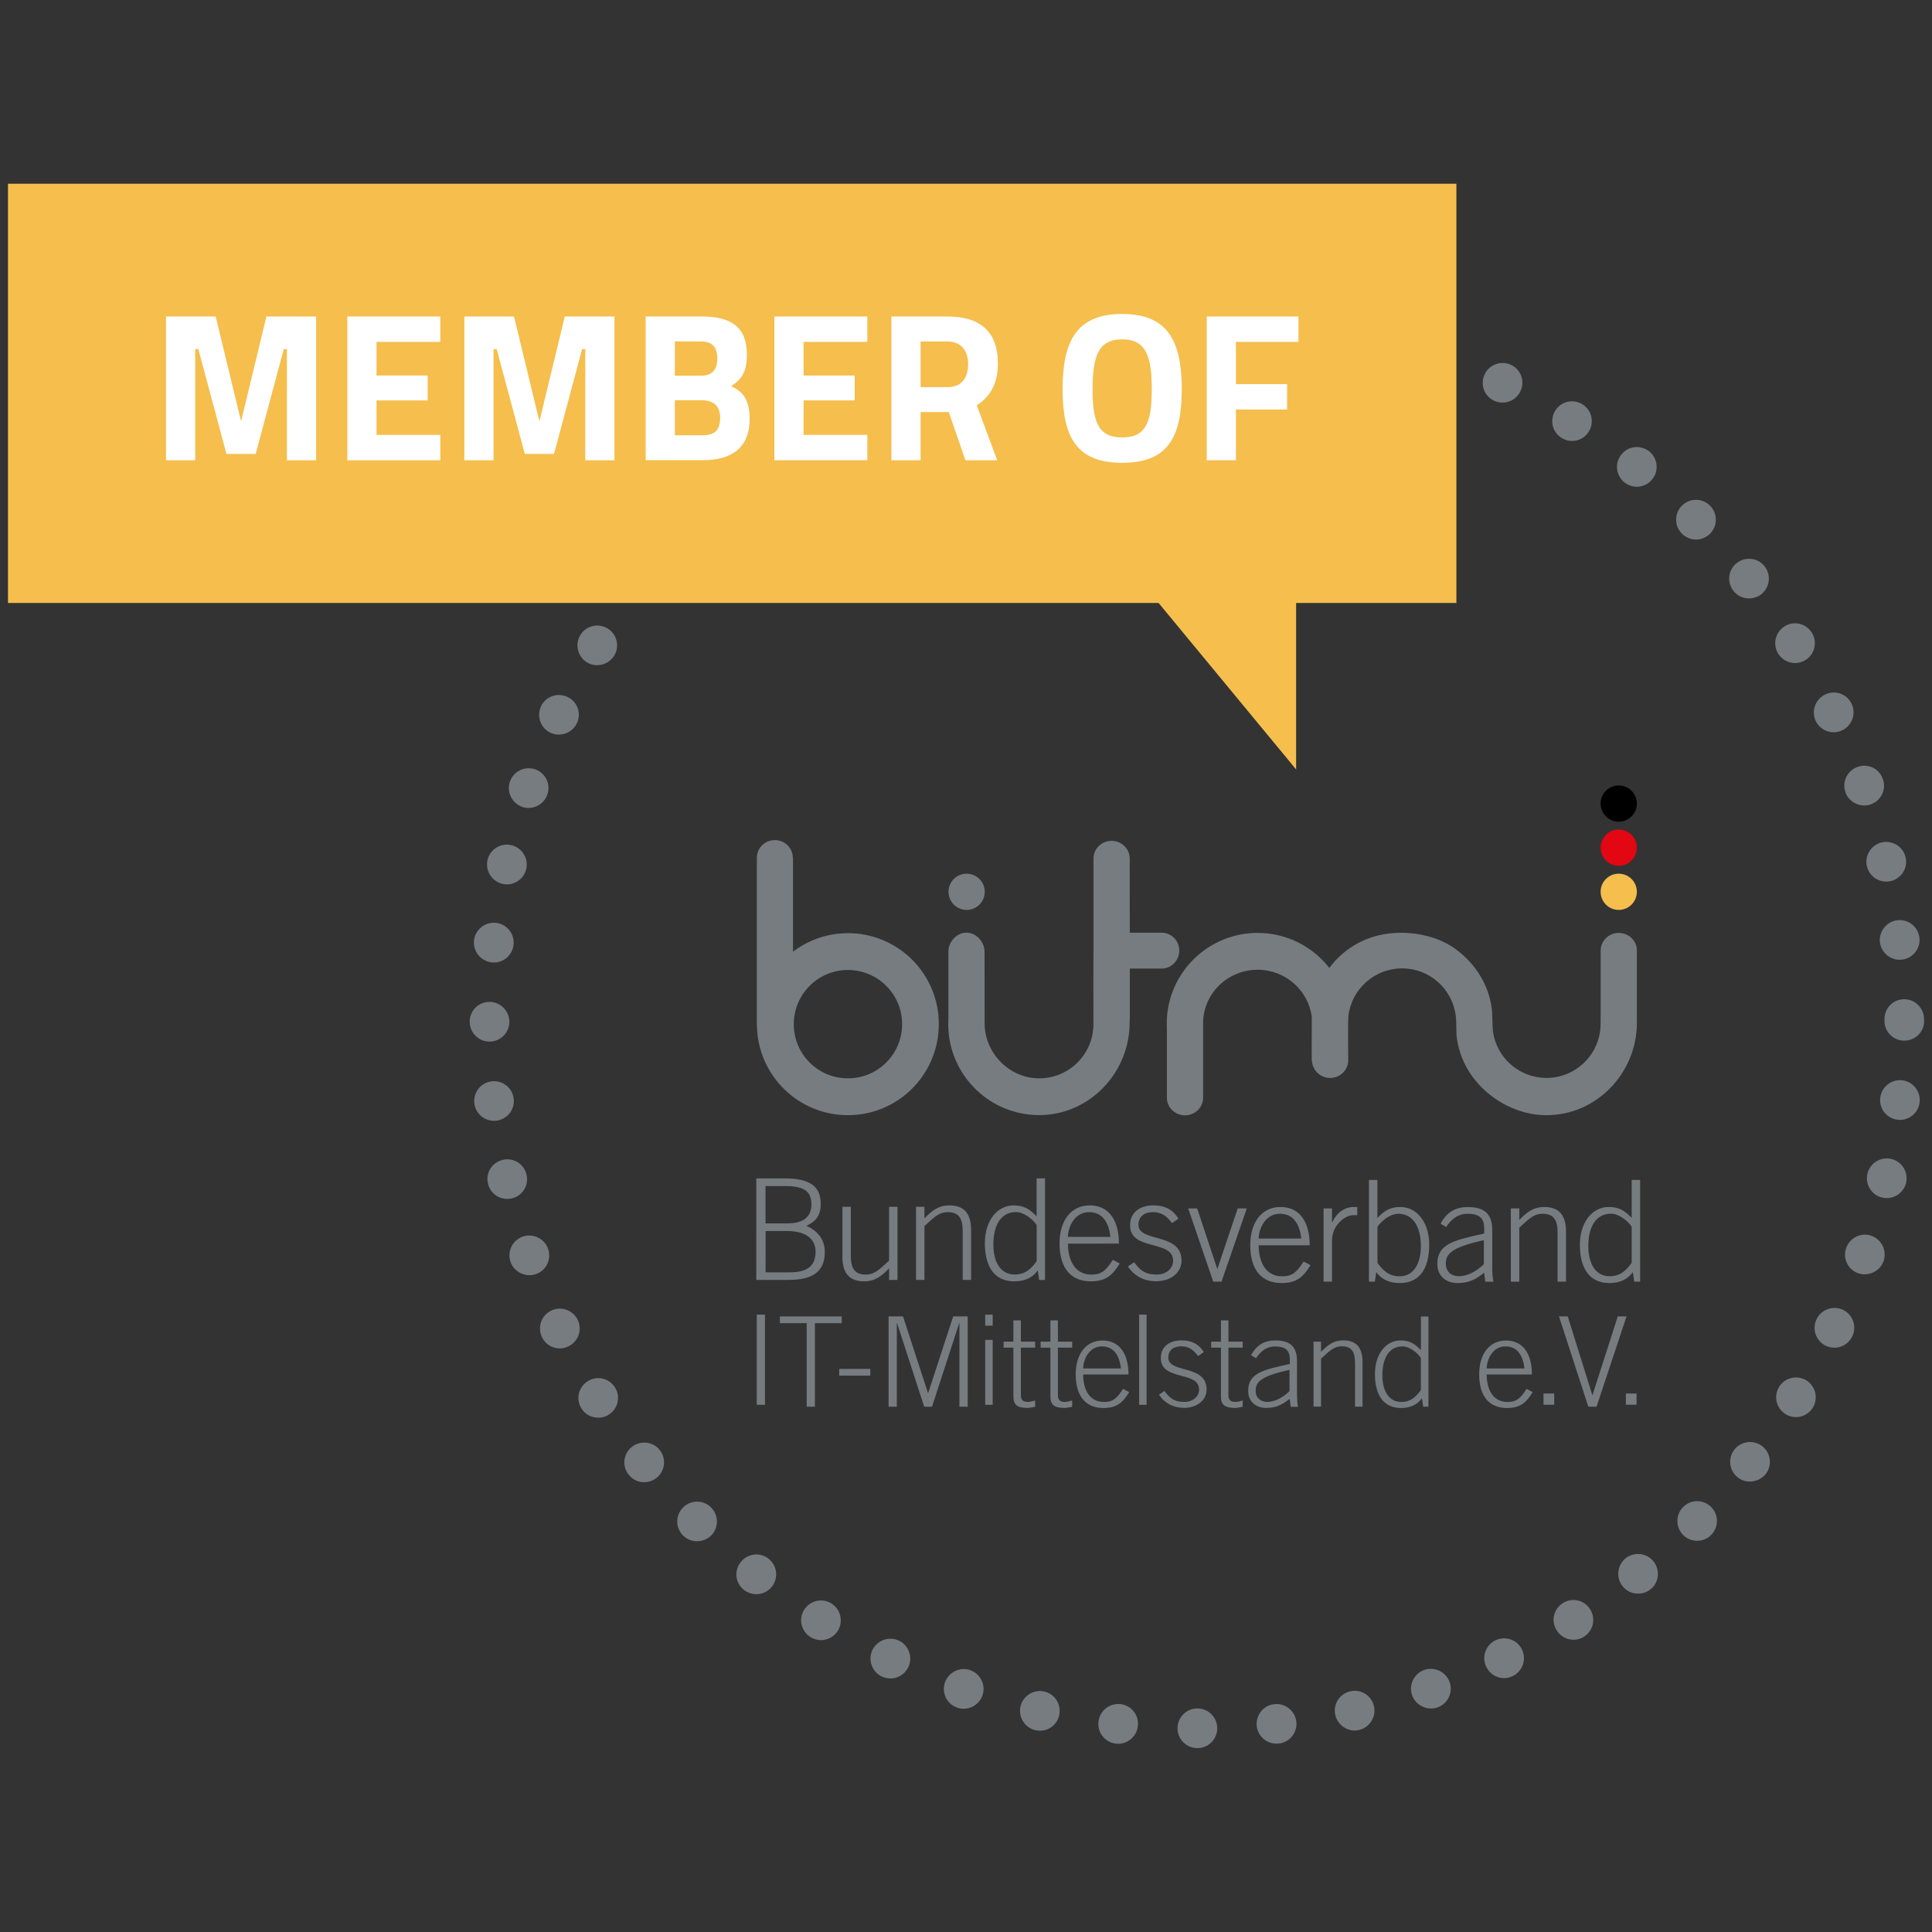 <?xml version="1.0" encoding="UTF-8" standalone="no"?>
<!-- Created with Inkscape (http://www.inkscape.org/) -->

<svg
   width="400mm"
   height="400mm"
   viewBox="0 0 400 400"
   version="1.1"
   id="svg1"
   inkscape:version="1.3 (0e150ed, 2023-07-21)"
   sodipodi:docname="footer-bitmi-mittelstand.svg"
   xmlns:inkscape="http://www.inkscape.org/namespaces/inkscape"
   xmlns:sodipodi="http://sodipodi.sourceforge.net/DTD/sodipodi-0.dtd"
   xmlns="http://www.w3.org/2000/svg"
   xmlns:svg="http://www.w3.org/2000/svg">
  <rect x="0" y="0" width="400" height="400" fill="#333333" stroke="none"/>
  <sodipodi:namedview
     id="namedview1"
     pagecolor="#505050"
     bordercolor="#eeeeee"
     borderopacity="1"
     inkscape:showpageshadow="0"
     inkscape:pageopacity="0"
     inkscape:pagecheckerboard="0"
     inkscape:deskcolor="#d1d1d1"
     inkscape:document-units="mm"
     inkscape:zoom="0.2102413"
     inkscape:cx="397.16269"
     inkscape:cy="561.25984"
     inkscape:window-width="1616"
     inkscape:window-height="1163"
     inkscape:window-x="1204"
     inkscape:window-y="276"
     inkscape:window-maximized="0"
     inkscape:current-layer="layer1" />
  <defs
     id="defs1" />
  <g
     inkscape:label="Ebene 1"
     inkscape:groupmode="layer"
     id="layer1">
    <g
       id="g1"
       transform="matrix(5.231,0,0,5.231,411.331,42.194)">
      <path
         class="st0"
         d="m -32.028,60.338 c 0,-0.434 0.352,-0.786 0.786,-0.786 v 0 c 0.434,0 0.786,0.352 0.786,0.786 v 0 c 0,0.434 -0.352,0.786 -0.786,0.786 v 0 c -0.434,0 -0.786,-0.352 -0.786,-0.786 z m -2.437,0.609 c -0.429,-0.05 -0.741,-0.434 -0.691,-0.868 v 0 c 0.045,-0.434 0.434,-0.741 0.868,-0.699 v 0 c 0.434,0.05 0.741,0.439 0.691,0.868 v 0 c -0.045,0.402 -0.384,0.704 -0.778,0.704 v 0 c -0.029,0.003 -0.058,-0.005 -0.09,-0.005 z m 5.572,-0.696 c -0.045,-0.434 0.265,-0.823 0.699,-0.868 v 0 c 0.426,-0.05 0.818,0.265 0.868,0.691 v 0 c 0.05,0.434 -0.265,0.823 -0.691,0.868 v 0 c -0.032,0.005 -0.064,0.005 -0.087,0.005 v 0 c -0.4,0 -0.746,-0.294 -0.788,-0.696 z m -8.752,0.164 v 0 0 c -0.429,-0.095 -0.691,-0.516 -0.598,-0.942 v 0 c 0.101,-0.421 0.521,-0.685 0.942,-0.59 v 0 c 0.421,0.095 0.685,0.516 0.59,0.942 v 0 c -0.082,0.365 -0.402,0.609 -0.759,0.609 v 0 c -0.061,0 -0.116,-0.008 -0.175,-0.019 z m 11.861,-0.603 c -0.095,-0.421 0.169,-0.841 0.59,-0.937 v 0 c 0.429,-0.101 0.849,0.169 0.942,0.59 v 0 c 0.095,0.421 -0.169,0.841 -0.59,0.942 v 0 c -0.056,0.013 -0.119,0.019 -0.177,0.019 v 0 c -0.357,0 -0.677,-0.251 -0.765,-0.614 z M -40.748,59.521 c -0.415,-0.146 -0.627,-0.59 -0.484,-1 v 0 c 0.146,-0.407 0.59,-0.627 1,-0.484 v 0 c 0.407,0.146 0.627,0.59 0.484,1 v 0 c -0.114,0.325 -0.415,0.527 -0.741,0.527 v 0 c -0.09,0.003 -0.177,-0.011 -0.259,-0.042 z m 18.005,-0.489 c -0.146,-0.407 0.077,-0.86 0.484,-1.005 v 0 c 0.407,-0.138 0.855,0.077 1,0.484 v 0 c 0.146,0.407 -0.069,0.855 -0.476,1 v 0 c -0.087,0.032 -0.175,0.045 -0.265,0.045 v 0 c -0.323,-0.003 -0.63,-0.204 -0.743,-0.524 z M -43.733,58.29 c -0.389,-0.188 -0.558,-0.659 -0.37,-1.05 v 0 c 0.188,-0.389 0.659,-0.558 1.05,-0.37 v 0 c 0.389,0.188 0.558,0.659 0.37,1.05 v 0 c -0.138,0.283 -0.415,0.447 -0.709,0.447 v 0 c -0.114,-0.003 -0.233,-0.026 -0.341,-0.077 z m 23.924,-0.384 c -0.188,-0.389 -0.026,-0.86 0.365,-1.05 v 0 c 0.397,-0.188 0.86,-0.026 1.05,0.365 v 0 c 0.188,0.397 0.026,0.86 -0.365,1.05 v 0 c -0.106,0.056 -0.228,0.082 -0.339,0.082 v 0 c -0.296,0 -0.572,-0.164 -0.712,-0.447 z M -46.559,56.727 c -0.365,-0.233 -0.479,-0.717 -0.246,-1.079 v 0 c 0.233,-0.37 0.717,-0.476 1.079,-0.251 v 0 c 0.37,0.233 0.479,0.717 0.251,1.087 v 0 c -0.151,0.238 -0.407,0.365 -0.667,0.365 v 0 c -0.143,-0.003 -0.286,-0.04 -0.418,-0.122 z m 29.538,-0.265 c -0.233,-0.365 -0.124,-0.849 0.246,-1.079 v 0 c 0.365,-0.233 0.849,-0.124 1.079,0.246 v 0 c 0.233,0.365 0.124,0.855 -0.246,1.087 v 0 c -0.132,0.082 -0.275,0.119 -0.415,0.119 v 0 c -0.262,-0.003 -0.519,-0.135 -0.664,-0.373 z m -32.171,-1.601 v 0 0 c -0.339,-0.27 -0.397,-0.767 -0.119,-1.106 v 0 c 0.265,-0.339 0.759,-0.397 1.101,-0.127 v 0.005 c 0.339,0.265 0.397,0.759 0.127,1.101 v 0 c -0.156,0.196 -0.384,0.296 -0.616,0.296 v 0 c -0.172,0 -0.347,-0.058 -0.492,-0.169 z m 34.779,-0.146 c -0.27,-0.339 -0.214,-0.828 0.119,-1.106 v 0 c 0.339,-0.265 0.836,-0.214 1.106,0.124 v 0 c 0.27,0.339 0.22,0.836 -0.119,1.106 v 0 c -0.146,0.114 -0.32,0.169 -0.489,0.169 v 0 c -0.233,0.003 -0.46,-0.098 -0.616,-0.294 z m -37.185,-2.006 c -0.307,-0.307 -0.307,-0.804 0,-1.111 v 0 c 0.307,-0.307 0.804,-0.307 1.111,0 v 0 c 0.302,0.307 0.307,0.804 0,1.111 v 0 c -0.156,0.151 -0.352,0.225 -0.558,0.225 v 0 c -0.196,0.003 -0.397,-0.071 -0.553,-0.225 z m 39.584,-0.019 c -0.307,-0.307 -0.307,-0.81 0,-1.111 v 0 c 0.302,-0.307 0.799,-0.307 1.106,0 v 0 c 0.307,0.302 0.307,0.804 0,1.106 v 0 c -0.151,0.156 -0.352,0.233 -0.553,0.233 v 0 c -0.201,0 -0.402,-0.077 -0.553,-0.228 z M -53.747,50.305 c -0.275,-0.339 -0.22,-0.828 0.119,-1.101 v 0 c 0.339,-0.27 0.836,-0.22 1.106,0.119 v 0 c 0.27,0.339 0.214,0.836 -0.127,1.106 v 0 c -0.146,0.114 -0.315,0.169 -0.489,0.169 v 0 c -0.225,0.003 -0.458,-0.098 -0.609,-0.294 z m 43.889,0.101 c -0.339,-0.27 -0.397,-0.767 -0.127,-1.101 v 0 c 0.27,-0.339 0.767,-0.397 1.106,-0.127 v 0 c 0.339,0.27 0.397,0.767 0.124,1.106 v 0 c -0.156,0.188 -0.384,0.288 -0.616,0.288 v 0 c -0.172,0.003 -0.341,-0.048 -0.487,-0.167 z M -55.618,47.681 c -0.233,-0.365 -0.124,-0.849 0.246,-1.079 v 0 c 0.365,-0.233 0.849,-0.124 1.079,0.246 v 0 c 0.233,0.365 0.119,0.849 -0.246,1.079 v 0 c -0.132,0.082 -0.275,0.119 -0.415,0.119 v 0 c -0.262,-0.003 -0.521,-0.127 -0.664,-0.365 z m 47.651,0.22 c -0.37,-0.233 -0.476,-0.717 -0.246,-1.079 v -0.005 c 0.228,-0.365 0.717,-0.471 1.079,-0.246 v 0 c 0.365,0.233 0.476,0.717 0.246,1.087 v 0 c -0.151,0.233 -0.402,0.365 -0.667,0.365 v 0 c -0.143,-0.003 -0.286,-0.04 -0.413,-0.122 z M -57.182,44.857 c -0.188,-0.389 -0.032,-0.86 0.365,-1.05 v 0 c 0.389,-0.188 0.855,-0.026 1.05,0.365 v 0 c 0.188,0.397 0.026,0.86 -0.37,1.05 v 0 c -0.106,0.056 -0.228,0.082 -0.339,0.082 v 0 c -0.294,0 -0.574,-0.164 -0.706,-0.447 z m 50.811,0.341 c -0.389,-0.188 -0.553,-0.659 -0.365,-1.05 v 0 c 0.188,-0.389 0.654,-0.558 1.05,-0.37 v 0 c 0.389,0.188 0.553,0.659 0.365,1.05 v 0 c -0.138,0.283 -0.415,0.447 -0.709,0.447 v 0 c -0.114,-0.003 -0.228,-0.026 -0.341,-0.077 z M -58.425,41.881 c -0.146,-0.407 0.069,-0.86 0.484,-1.005 v 0 c 0.407,-0.138 0.855,0.077 1,0.484 v 0 c 0.146,0.407 -0.069,0.86 -0.476,1 v 0 c -0.087,0.032 -0.177,0.045 -0.265,0.045 v 0 c -0.323,-0.003 -0.632,-0.204 -0.743,-0.524 z m 53.337,0.447 C -5.495,42.183 -5.71,41.738 -5.564,41.328 v 0 c 0.146,-0.407 0.59,-0.627 0.997,-0.484 v 0 c 0.407,0.146 0.627,0.59 0.484,1.005 v 0 c -0.114,0.32 -0.421,0.521 -0.741,0.521 v 0 c -0.09,0 -0.177,-0.013 -0.265,-0.042 z M -59.32,38.777 c -0.101,-0.421 0.164,-0.841 0.59,-0.937 v 0 c 0.421,-0.101 0.841,0.164 0.937,0.59 v 0 c 0.101,0.421 -0.164,0.841 -0.59,0.937 v 0 c -0.056,0.013 -0.114,0.019 -0.175,0.019 v 0 c -0.36,0 -0.68,-0.243 -0.762,-0.609 z m 55.187,0.558 c -0.421,-0.095 -0.685,-0.516 -0.59,-0.942 v 0 c 0.095,-0.421 0.516,-0.685 0.942,-0.59 v 0 c 0.421,0.095 0.685,0.516 0.59,0.942 v 0 0 0 c -0.082,0.357 -0.407,0.609 -0.767,0.609 v 0 c -0.056,0 -0.114,-0.005 -0.175,-0.019 z M -59.859,35.6 c -0.05,-0.434 0.257,-0.818 0.691,-0.868 v 0 c 0.429,-0.05 0.818,0.257 0.868,0.691 v 0 c 0.05,0.434 -0.265,0.818 -0.691,0.868 v 0 c -0.032,0.005 -0.064,0.005 -0.087,0.005 v 0 c -0.397,0 -0.736,-0.296 -0.781,-0.696 z m 56.335,0.651 c -0.429,-0.045 -0.741,-0.434 -0.691,-0.86 v 0 c 0.045,-0.434 0.434,-0.749 0.868,-0.699 v 0 c 0.429,0.05 0.741,0.434 0.691,0.868 v 0 c -0.045,0.402 -0.384,0.699 -0.778,0.699 v 0 c -0.034,0 -0.058,0 -0.09,-0.008 z M -60.042,32.374 c -0.005,-0.434 0.347,-0.786 0.778,-0.786 v 0 c 0.439,0 0.786,0.352 0.791,0.786 v 0 c 0,0.434 -0.352,0.786 -0.786,0.786 v 0 c -0.431,0 -0.783,-0.352 -0.783,-0.786 z m 55.996,-0.029 v 0 c 0,-0.013 0,-0.019 0,-0.026 v 0 c 0,-0.019 0,-0.032 0,-0.05 v 0 c -0.005,-0.434 0.347,-0.786 0.778,-0.786 v 0 c 0.434,0 0.786,0.352 0.786,0.786 v 0 c 0,0.013 0,0.026 0,0.037 v 0 c 0,0.013 0,0.026 0,0.037 v 0 c 0,0 0,0 0.005,0 v 0 c 0,0.434 -0.352,0.778 -0.786,0.778 v 0 c -0.431,0.003 -0.783,-0.344 -0.783,-0.775 z m -55.996,0.029 v 0 0 0.005 0 z m 0.868,-2.349 c -0.434,-0.05 -0.741,-0.439 -0.699,-0.868 v 0 c 0.05,-0.434 0.439,-0.741 0.868,-0.699 v 0 c 0.434,0.05 0.741,0.434 0.699,0.868 v 0 c -0.045,0.402 -0.384,0.704 -0.778,0.704 v 0 c -0.034,-0.005 -0.066,-0.005 -0.09,-0.005 z M -4.228,29.229 c -0.045,-0.434 0.265,-0.823 0.691,-0.873 v 0 c 0.434,-0.05 0.823,0.257 0.873,0.691 v 0 c 0.05,0.434 -0.265,0.823 -0.691,0.868 v 0 c -0.032,0.005 -0.064,0.005 -0.095,0.005 v 0 c -0.389,0 -0.728,-0.296 -0.778,-0.691 z M -58.748,26.916 c -0.421,-0.101 -0.685,-0.521 -0.59,-0.942 v 0 c 0.095,-0.421 0.516,-0.685 0.937,-0.59 v 0 c 0.426,0.095 0.691,0.516 0.598,0.937 v 0 c -0.082,0.365 -0.407,0.616 -0.767,0.616 v 0 c -0.058,-0.003 -0.114,-0.008 -0.177,-0.021 z m 54.004,-0.699 v 0 c -0.095,-0.421 0.169,-0.841 0.59,-0.942 v 0 c 0.426,-0.095 0.847,0.169 0.942,0.59 v 0 c 0.101,0.421 -0.164,0.841 -0.59,0.942 v 0 c -0.056,0.013 -0.114,0.019 -0.175,0.019 v 0 c -0.357,0.003 -0.68,-0.243 -0.767,-0.609 z m -53.224,-2.349 c -0.407,-0.146 -0.622,-0.59 -0.484,-1 v 0 0 0 c 0.146,-0.407 0.59,-0.627 1.005,-0.484 v 0 c 0.407,0.146 0.622,0.59 0.476,1 v 0 c -0.114,0.325 -0.415,0.527 -0.741,0.527 v 0 c -0.082,0.003 -0.169,-0.011 -0.257,-0.042 z m 52.377,-0.577 c -0.146,-0.407 0.069,-0.86 0.484,-1.005 v 0 c 0.407,-0.146 0.855,0.069 0.997,0.484 v 0 c 0.146,0.407 -0.069,0.855 -0.479,1 v 0 c -0.087,0.032 -0.175,0.045 -0.265,0.045 v 0 c -0.318,-0.003 -0.627,-0.204 -0.738,-0.524 z M -56.851,20.934 c -0.389,-0.188 -0.553,-0.659 -0.365,-1.05 v 0 c 0,0 0,0 -0.005,0 v 0 c 0.188,-0.389 0.659,-0.553 1.05,-0.365 v 0 c 0.397,0.183 0.558,0.654 0.37,1.042 v 0 c -0.138,0.283 -0.415,0.447 -0.709,0.447 v 0 c -0.114,0.003 -0.228,-0.024 -0.341,-0.074 z m 50.086,-0.458 c -0.188,-0.389 -0.026,-0.86 0.365,-1.05 v 0 c 0.389,-0.196 0.86,-0.032 1.05,0.357 v 0 c 0.188,0.397 0.026,0.86 -0.365,1.056 v 0 c -0.106,0.05 -0.225,0.077 -0.339,0.077 v 0 c -0.299,0 -0.574,-0.161 -0.712,-0.439 z M -55.412,18.145 c -0.365,-0.233 -0.476,-0.717 -0.246,-1.087 v 0 c 0.228,-0.365 0.717,-0.476 1.079,-0.246 v 0 c 0.37,0.228 0.479,0.717 0.251,1.079 v 0 c -0.151,0.238 -0.407,0.37 -0.672,0.37 v 0 c -0.135,0.003 -0.28,-0.034 -0.413,-0.116 z M -8.25,17.812 c -0.233,-0.37 -0.119,-0.855 0.246,-1.087 v 0 c 0.365,-0.233 0.849,-0.119 1.079,0.246 v 0 c 0.233,0.365 0.124,0.855 -0.238,1.079 v 0 c -0.132,0.087 -0.278,0.127 -0.421,0.127 v 0 c -0.265,0 -0.516,-0.132 -0.667,-0.365 z M -10.02,15.325 C -10.29,14.986 -10.239,14.494 -9.901,14.224 v 0 c 0.339,-0.27 0.836,-0.22 1.106,0.119 v 0 c 0.27,0.339 0.214,0.828 -0.119,1.106 v 0 c -0.146,0.114 -0.32,0.169 -0.497,0.169 v 0 c -0.228,0.003 -0.458,-0.098 -0.609,-0.294 z m -2.043,-2.267 c -0.307,-0.307 -0.307,-0.804 0,-1.111 v 0 c 0.307,-0.307 0.804,-0.307 1.111,0 v 0 c 0.307,0.307 0.307,0.804 0,1.111 v 0 c -0.151,0.151 -0.352,0.233 -0.553,0.233 v 0 c -0.201,0 -0.402,-0.082 -0.558,-0.233 z m -2.275,-2.029 c -0.339,-0.27 -0.397,-0.767 -0.124,-1.101 v 0 c 0.265,-0.347 0.759,-0.397 1.101,-0.132 v 0 c 0.339,0.27 0.397,0.767 0.124,1.106 v 0 c -0.151,0.196 -0.384,0.296 -0.616,0.296 v 0 c -0.169,0 -0.339,-0.056 -0.484,-0.169 z m -2.492,-1.765 c -0.365,-0.225 -0.479,-0.709 -0.246,-1.079 v 0 c 0.225,-0.365 0.709,-0.479 1.079,-0.246 v 0 0 0 c 0.365,0.225 0.476,0.709 0.246,1.079 v 0 c -0.146,0.238 -0.402,0.37 -0.667,0.37 v 0 c -0.138,0 -0.28,-0.042 -0.413,-0.124 z m -2.67,-1.471 c -0.397,-0.188 -0.558,-0.654 -0.37,-1.05 v 0 c 0.188,-0.389 0.659,-0.553 1.05,-0.365 v 0 0 0 c 0.389,0.188 0.553,0.654 0.365,1.042 v 0 c -0.132,0.283 -0.415,0.447 -0.704,0.447 v 0 c -0.122,0.003 -0.235,-0.024 -0.341,-0.074 z"
         id="path1"
         style="fill:#767c80;stroke-width:0.265" />
      <polygon
         class="st1"
         points="192.39,62.62 216.33,62.62 216.33,0 0,0 0,62.62 171.85,62.62 192.39,87.48 "
         id="polygon1"
         style="fill:#f5be4d"
         transform="matrix(0.265,0,0,0.265,-78.317,-0.794)" />
      <rect
         x="-48.681"
         y="43.966"
         class="st0"
         width="0.325"
         height="3.569"
         id="rect1"
         style="fill:#767c80;stroke-width:0.265" />
      <polygon
         class="st0"
         points="120.52,182.66 120.52,170.18 124.52,170.18 124.52,169.17 115.29,169.17 115.29,170.18 119.29,170.18 119.29,182.66 "
         id="polygon2"
         style="fill:#767c80"
         transform="matrix(0.265,0,0,0.265,-78.317,-0.794)" />
      <rect
         x="-45.418"
         y="46.114"
         class="st0"
         width="1.23"
         height="0.267"
         id="rect2"
         style="fill:#767c80;stroke-width:0.265" />
      <polygon
         class="st0"
         points="142.1,170.18 142.1,182.66 143.34,182.66 143.34,169.17 141.17,169.17 137.44,180.6 137.4,180.6 133.68,169.17 131.52,169.17 131.52,182.66 132.75,182.66 132.75,170.18 132.79,170.18 136.84,182.66 138.01,182.66 142.07,170.18 "
         id="polygon3"
         style="fill:#767c80"
         transform="matrix(0.265,0,0,0.265,-78.317,-0.794)" />
      <path
         class="st0"
         d="m -39.64,47.535 h 0.296 v -2.569 h -0.296 z m 0,-3.133 h 0.296 v -0.434 h -0.296 z"
         id="path3"
         style="fill:#767c80;stroke-width:0.265" />
      <g
         id="g6"
         transform="matrix(0.265,0,0,0.265,-78.317,-0.794)">&#10;	<path
   class="st0"
   d="m 150.16,172.94 v -3.18 h 1.12 v 3.18 h 2.13 v 0.9 h -2.13 v 7.11 c 0,0.65 0.3,0.99 0.99,0.99 0.37,0 0.78,-0.1 1.14,-0.21 v 0.94 c -0.37,0.05 -0.76,0.17 -1.14,0.17 -1.59,0 -2.11,-0.52 -2.11,-1.7 v -7.3 h -1.46 v -0.9 z"
   id="path4"
   style="fill:#767c80" />
&#10;	<path
   class="st0"
   d="m 155.69,172.94 v -3.18 h 1.12 v 3.18 h 2.13 v 0.9 h -2.13 v 7.11 c 0,0.65 0.3,0.99 0.99,0.99 0.37,0 0.78,-0.1 1.14,-0.21 v 0.94 c -0.37,0.05 -0.76,0.17 -1.14,0.17 -1.59,0 -2.11,-0.52 -2.11,-1.7 v -7.3 h -1.46 v -0.9 z"
   id="path5"
   style="fill:#767c80" />
&#10;	<path
   class="st0"
   d="m 160.58,177.84 c 0,2.2 0.91,4.11 3.12,4.11 1.25,0 1.87,-0.43 2.84,-1.96 l 0.92,0.49 c -1.05,1.72 -2,2.37 -3.85,2.37 -2.54,0 -4.14,-1.63 -4.14,-5.04 0,-3.01 1.53,-5.04 3.99,-5.04 2.63,0 3.89,2.07 3.89,5.08 h -6.77 z m 5.64,-0.9 c -0.22,-2 -1.1,-3.27 -2.8,-3.29 -1.98,-0.02 -2.82,2 -2.84,3.29 z"
   id="path6"
   style="fill:#767c80" />
&#10;</g>
      <rect
         x="-33.547"
         y="43.966"
         class="st0"
         width="0.296"
         height="3.569"
         id="rect6"
         style="fill:#767c80;stroke-width:0.265" />
      <g
         id="g12"
         transform="matrix(0.265,0,0,0.265,-78.317,-0.794)">&#10;	<path
   class="st0"
   d="m 172.72,180.3 c 0.91,1.31 1.74,1.64 3.01,1.64 1.23,0 2.17,-0.8 2.17,-1.85 0,-2.82 -5.72,-1.23 -5.72,-4.69 0,-1.83 1.44,-2.65 3.08,-2.65 1.63,0 2.65,0.63 3.34,1.75 l -0.86,0.6 c -0.65,-0.9 -1.36,-1.46 -2.52,-1.46 -1.08,0 -1.92,0.52 -1.92,1.7 0,2.37 5.72,0.97 5.72,4.74 0,1.74 -1.61,2.75 -3.36,2.75 -1.49,0 -2.84,-0.6 -3.75,-1.96 z"
   id="path7"
   style="fill:#767c80" />
&#10;	<path
   class="st0"
   d="m 181.16,172.94 v -3.18 h 1.12 v 3.18 h 2.13 v 0.9 h -2.13 v 7.11 c 0,0.65 0.3,0.99 0.99,0.99 0.37,0 0.78,-0.1 1.14,-0.21 v 0.94 c -0.37,0.05 -0.76,0.17 -1.14,0.17 -1.59,0 -2.11,-0.52 -2.11,-1.7 v -7.3 h -1.46 v -0.9 z"
   id="path8"
   style="fill:#767c80" />
&#10;	<path
   class="st0"
   d="m 191.58,182.66 -0.15,-1.18 c -1.16,0.91 -2.03,1.36 -3.53,1.36 -1.51,0 -2.67,-0.93 -2.67,-2.54 0,-2.65 2.17,-3.14 6.22,-4.03 v -0.67 c 0,-1.29 -0.56,-1.94 -2.22,-1.94 -1.16,0 -2.11,0.64 -2.82,1.76 l -0.75,-0.45 c 0.84,-1.57 2.04,-2.21 3.61,-2.21 2.2,0 3.25,0.9 3.25,3.05 v 5.08 c 0,0.49 0.04,1.12 0.15,1.78 h -1.09 z m -0.19,-5.5 c -4.45,0.97 -5.04,1.89 -5.04,3.12 0,1.06 0.73,1.66 1.74,1.66 1.05,0 2.33,-0.62 3.31,-1.61 v -3.17 z"
   id="path9"
   style="fill:#767c80" />
&#10;	<path
   class="st0"
   d="m 194.99,182.65 v -9.71 h 1.12 v 1.53 c 1.05,-1.08 1.91,-1.72 3.33,-1.72 2.02,0 2.87,1.16 2.87,3.27 v 6.63 h -1.12 v -6.52 c 0,-1.61 -0.48,-2.49 -1.98,-2.49 -1.2,0 -1.87,0.73 -3.1,1.85 v 7.15 h -1.12 z"
   id="path10"
   style="fill:#767c80" />
&#10;	<path
   class="st0"
   d="m 212.15,182.66 h -0.78 l -0.19,-1.27 c -0.71,1.01 -1.79,1.46 -3.12,1.46 -2.52,0 -3.9,-1.8 -3.9,-5.1 0,-2.86 1.57,-4.99 3.83,-4.99 1.31,0 2.09,0.45 3.04,1.46 v -5.04 h 1.12 z m -1.12,-7.27 c -0.37,-0.65 -1.64,-1.74 -2.75,-1.74 -2.02,0 -3.01,1.78 -3.01,4.3 0,2.24 0.9,4 2.84,4 1.38,0 2.18,-0.76 2.91,-1.78 v -4.78 z"
   id="path11"
   style="fill:#767c80" />
&#10;	<path
   class="st0"
   d="m 220.85,177.84 c 0,2.2 0.91,4.11 3.12,4.11 1.25,0 1.87,-0.43 2.84,-1.96 l 0.91,0.49 c -1.04,1.72 -2,2.37 -3.85,2.37 -2.54,0 -4.14,-1.63 -4.14,-5.04 0,-3.01 1.53,-5.04 3.99,-5.04 2.63,0 3.89,2.07 3.89,5.08 h -6.76 z m 5.64,-0.9 c -0.22,-2 -1.1,-3.27 -2.8,-3.29 -1.98,-0.02 -2.82,2 -2.84,3.29 z"
   id="path12"
   style="fill:#767c80" />
&#10;</g>
      <rect
         x="-17.542"
         y="47.088"
         class="st0"
         width="0.423"
         height="0.444"
         id="rect12"
         style="fill:#767c80;stroke-width:0.265" />
      <polygon
         class="st0"
         points="231.65,169.17 236.03,182.66 237.26,182.66 241.74,169.17 240.43,169.17 236.66,180.9 236.62,180.9 232.96,169.17 "
         id="polygon12"
         style="fill:#767c80"
         transform="matrix(0.265,0,0,0.265,-78.317,-0.794)" />
      <rect
         x="-14.282"
         y="47.088"
         class="st0"
         width="0.423"
         height="0.444"
         id="rect13"
         style="fill:#767c80;stroke-width:0.265" />
      <path
         class="st0"
         d="m -45.074,28.869 c -0.815,0 -1.569,0.273 -2.172,0.73 v -3.715 h -0.008 c 0,-0.386 -0.32,-0.699 -0.712,-0.699 -0.394,0 -0.712,0.312 -0.712,0.701 0,0.003 0,0.005 0,0.005 v 6.636 h 0.003 c 0.032,1.963 1.63,3.545 3.598,3.545 1.99,0 3.601,-1.611 3.601,-3.601 0.005,-1.99 -1.609,-3.604 -3.598,-3.604 m 0,5.747 c -1.183,0 -2.143,-0.96 -2.143,-2.143 0,-1.185 0.96,-2.146 2.143,-2.146 1.185,0 2.146,0.96 2.146,2.146 0,1.183 -0.96,2.143 -2.146,2.143"
         id="path13"
         style="fill:#767c80;stroke-width:0.265" />
      <path
         class="st0"
         d="m -13.846,29.557 c 0,-0.386 -0.323,-0.699 -0.717,-0.699 -0.397,0 -0.717,0.312 -0.717,0.701 0,0.003 0,0.003 0,0.008 v 2.527 c -0.003,0 -0.003,0.106 -0.003,0.389 -0.016,1.169 -0.968,2.114 -2.143,2.114 -1.082,0 -1.974,-0.802 -2.119,-1.844 -0.011,-0.077 -0.032,-0.778 -0.032,-0.778 -0.095,-1.027 -0.651,-1.894 -1.437,-2.471 -0.598,-0.439 -1.381,-0.651 -2.178,-0.651 -1.177,0 -2.172,0.516 -2.828,1.389 -0.659,-0.841 -1.685,-1.384 -2.836,-1.384 -1.916,0 -3.482,1.495 -3.593,3.384 v 0.003 c -0.005,0.071 -0.005,0.36 0,0.429 v 2.699 c 0,0.003 0,0.005 0,0.005 0,0.386 0.32,0.701 0.717,0.701 0.394,0 0.717,-0.312 0.717,-0.699 v -3.011 c 0.037,-1.151 1,-2.053 2.162,-2.053 1.085,0 1.992,0.804 2.138,1.849 0,0.106 -0.003,1.68 -0.003,1.68 0,0.058 0.011,0.114 0.024,0.169 0.058,0.331 0.349,0.585 0.706,0.585 0.394,0 0.717,-0.312 0.717,-0.699 0,0 -0.016,-1.508 0.005,-1.752 0.127,-1.064 1.032,-1.886 2.127,-1.886 1.082,0 1.974,0.802 2.119,1.844 0.011,0.077 0.019,0.153 0.021,0.23 l 0.011,0.545 c 0.095,1.029 0.654,1.897 1.445,2.474 0.595,0.434 1.326,0.717 2.119,0.717 1.99,0 3.577,-1.672 3.577,-3.659 -0.003,-0.019 0,-2.857 0,-2.857"
         id="path14"
         style="fill:#767c80;stroke-width:0.265" />
      <path
         class="st0"
         d="m -32.658,28.85 c -0.003,0 -0.005,0 -0.005,0 h -0.942 -0.032 -0.28 l -0.003,-2.937 c 0,-0.386 -0.323,-0.699 -0.717,-0.699 -0.394,0 -0.717,0.312 -0.717,0.701 0,0.003 0,0.003 0,0.005 v 3.659 c -0.008,-0.005 -0.003,2.791 -0.003,2.892 0,1.183 -0.96,2.143 -2.146,2.143 -1.162,0 -2.122,-0.963 -2.159,-2.114 l -0.003,-2.895 c 0,-0.386 -0.323,-0.757 -0.717,-0.757 -0.397,0 -0.717,0.37 -0.717,0.757 0,0.003 0.003,0.005 0.003,0.008 v 2.641 c -0.005,0.071 -0.008,0.143 -0.008,0.214 0,0.071 0.003,0.143 0.008,0.214 v 0.003 0.003 c 0.114,1.886 1.677,3.381 3.593,3.381 1.99,0 3.58,-1.675 3.58,-3.664 0,-0.103 0.008,-0.14 0.008,-0.241 v -1.894 h 0.275 0.982 c 0.386,0 0.699,-0.32 0.699,-0.712 0.003,-0.389 -0.312,-0.709 -0.699,-0.709"
         id="path15"
         style="fill:#767c80;stroke-width:0.265" />
      <path
         class="st1"
         d="m -13.848,27.231 c 0,0.397 -0.323,0.717 -0.717,0.717 -0.397,0 -0.717,-0.323 -0.717,-0.717 0,-0.397 0.32,-0.717 0.717,-0.717 0.397,0 0.717,0.32 0.717,0.717"
         id="path16"
         style="fill:#f5be4d;stroke-width:0.265" />
      <path
         class="st0"
         d="m -39.658,27.231 c 0,0.397 -0.323,0.717 -0.717,0.717 -0.397,0 -0.717,-0.323 -0.717,-0.717 0,-0.397 0.32,-0.717 0.717,-0.717 0.394,0 0.717,0.32 0.717,0.717"
         id="path17"
         style="fill:#767c80;stroke-width:0.265" />
      <path
         class="st2"
         d="m -13.848,25.485 c 0,0.397 -0.323,0.717 -0.717,0.717 -0.397,0 -0.717,-0.32 -0.717,-0.717 0,-0.397 0.32,-0.717 0.717,-0.717 0.397,0 0.717,0.32 0.717,0.717"
         id="path18"
         style="fill:#e30613;stroke-width:0.265" />
      <path
         d="m -13.848,23.738 c 0,0.397 -0.323,0.717 -0.717,0.717 -0.397,0 -0.717,-0.323 -0.717,-0.717 0,-0.397 0.32,-0.717 0.717,-0.717 0.397,0 0.717,0.323 0.717,0.717"
         id="path19"
         style="stroke-width:0.265" />
      <path
         class="st0"
         d="m -48.699,38.574 h 1.124 c 0.992,0 1.426,0.312 1.426,1.008 0,0.434 -0.167,0.685 -0.569,0.868 0.439,0.196 0.73,0.534 0.73,1.04 0,0.833 -0.561,1.101 -1.431,1.101 h -1.281 z m 0.368,1.781 h 0.873 c 0.474,0 0.939,-0.156 0.939,-0.746 0,-0.59 -0.368,-0.733 -1.09,-0.733 h -0.725 v 1.479 z m 0,1.937 h 0.953 c 0.706,0 1.024,-0.257 1.024,-0.823 0,-0.463 -0.333,-0.812 -1.14,-0.812 h -0.836 z"
         id="path20"
         style="fill:#767c80;stroke-width:0.265" />
      <path
         class="st0"
         d="m -43.111,39.698 v 2.895 h -0.333 v -0.458 c -0.312,0.323 -0.569,0.513 -0.99,0.513 -0.601,0 -0.857,-0.347 -0.857,-0.974 v -1.976 h 0.333 v 1.942 c 0,0.479 0.146,0.741 0.59,0.741 0.357,0 0.556,-0.217 0.923,-0.55 v -2.133 z"
         id="path21"
         style="fill:#767c80;stroke-width:0.265" />
      <path
         class="st0"
         d="m -42.378,42.593 v -2.895 h 0.333 v 0.458 c 0.312,-0.323 0.566,-0.513 0.99,-0.513 0.601,0 0.857,0.347 0.857,0.974 v 1.976 h -0.333 v -1.942 c 0,-0.479 -0.146,-0.741 -0.59,-0.741 -0.357,0 -0.556,0.217 -0.923,0.55 v 2.133 z"
         id="path22"
         style="fill:#767c80;stroke-width:0.265" />
      <path
         class="st0"
         d="m -37.269,42.593 h -0.235 l -0.056,-0.378 c -0.212,0.302 -0.534,0.434 -0.929,0.434 -0.751,0 -1.164,-0.534 -1.164,-1.519 0,-0.852 0.468,-1.487 1.14,-1.487 0.389,0 0.624,0.132 0.908,0.434 v -1.503 h 0.333 v 4.019 z m -0.333,-2.167 c -0.111,-0.196 -0.489,-0.519 -0.818,-0.519 -0.601,0 -0.897,0.529 -0.897,1.281 0,0.669 0.267,1.191 0.847,1.191 0.413,0 0.651,-0.228 0.868,-0.529 z"
         id="path23"
         style="fill:#767c80;stroke-width:0.265" />
      <path
         class="st0"
         d="m -36.364,41.156 c 0,0.656 0.273,1.225 0.929,1.225 0.373,0 0.556,-0.127 0.847,-0.585 l 0.273,0.146 c -0.312,0.513 -0.595,0.706 -1.146,0.706 -0.757,0 -1.236,-0.484 -1.236,-1.503 0,-0.897 0.455,-1.503 1.191,-1.503 0.786,0 1.159,0.619 1.159,1.513 z m 1.68,-0.267 c -0.066,-0.595 -0.328,-0.974 -0.836,-0.979 -0.59,-0.005 -0.841,0.595 -0.847,0.979 z"
         id="path24"
         style="fill:#767c80;stroke-width:0.265" />
      <path
         class="st0"
         d="m -33.745,41.891 c 0.273,0.389 0.519,0.489 0.897,0.489 0.368,0 0.646,-0.238 0.646,-0.55 0,-0.841 -1.704,-0.368 -1.704,-1.397 0,-0.545 0.429,-0.791 0.918,-0.791 0.484,0 0.791,0.188 0.997,0.524 l -0.257,0.177 c -0.196,-0.267 -0.407,-0.434 -0.751,-0.434 -0.323,0 -0.574,0.156 -0.574,0.505 0,0.706 1.704,0.288 1.704,1.413 0,0.519 -0.479,0.818 -1.003,0.818 -0.445,0 -0.847,-0.177 -1.119,-0.585 z"
         id="path25"
         style="fill:#767c80;stroke-width:0.265" />
      <polygon
         class="st0"
         points="183.67,153.04 185.02,153.04 181.25,163.98 180.01,163.98 176.27,153.04 177.61,153.04 180.6,162.04 180.64,162.04 "
         id="polygon25"
         style="fill:#767c80"
         transform="matrix(0.265,0,0,0.265,-78.317,-0.794)" />
      <g
         id="g31"
         transform="matrix(0.265,0,0,0.265,-78.317,-0.794)">&#10;	<path
   class="st0"
   d="m 186.8,158.55 c 0,2.48 1.03,4.63 3.51,4.63 1.41,0 2.1,-0.48 3.2,-2.21 l 1.03,0.55 c -1.18,1.94 -2.25,2.67 -4.33,2.67 -2.86,0 -4.67,-1.83 -4.67,-5.68 0,-3.39 1.72,-5.68 4.5,-5.68 2.97,0 4.38,2.34 4.38,5.72 z m 6.36,-1.01 c -0.25,-2.25 -1.24,-3.68 -3.16,-3.7 -2.23,-0.02 -3.18,2.25 -3.2,3.7 z"
   id="path26"
   style="fill:#767c80" />
&#10;	<path
   class="st0"
   d="m 196.49,163.98 v -10.94 h 1.26 v 2.08 h 0.04 c 0.59,-1.35 1.77,-2.29 3.16,-2.29 h 0.57 v 1.22 h -0.57 c -1.39,0 -3.2,1.64 -3.2,3.74 v 6.19 z"
   id="path27"
   style="fill:#767c80" />
&#10;	<path
   class="st0"
   d="m 203.27,148.79 h 1.26 v 5.68 c 1.07,-1.13 1.96,-1.64 3.43,-1.64 2.55,0 4.31,2.4 4.31,5.62 0,3.72 -1.56,5.74 -4.4,5.74 -1.49,0 -2.71,-0.5 -3.51,-1.64 l -0.21,1.43 h -0.88 z m 1.27,12.39 c 0.82,1.13 1.72,2 3.28,2 2.19,0 3.2,-1.98 3.2,-4.5 0,-2.84 -1.12,-4.84 -3.39,-4.84 -1.24,0 -2.67,1.22 -3.09,1.96 z"
   id="path28"
   style="fill:#767c80" />
&#10;	<path
   class="st0"
   d="m 220.64,163.98 -0.17,-1.33 c -1.31,1.03 -2.29,1.54 -3.98,1.54 -1.7,0 -3.01,-1.05 -3.01,-2.86 0,-2.99 2.44,-3.53 7,-4.54 v -0.76 c 0,-1.45 -0.63,-2.19 -2.5,-2.19 -1.31,0 -2.38,0.72 -3.18,1.98 l -0.84,-0.5 c 0.95,-1.77 2.29,-2.48 4.06,-2.48 2.48,0 3.66,1.01 3.66,3.43 v 5.72 c 0,0.55 0.04,1.26 0.17,2 h -1.21 z m -0.21,-6.19 c -5.01,1.09 -5.68,2.12 -5.68,3.51 0,1.2 0.82,1.87 1.96,1.87 1.18,0 2.63,-0.69 3.72,-1.81 z"
   id="path29"
   style="fill:#767c80" />
&#10;	<path
   class="st0"
   d="m 224.46,163.98 v -10.94 h 1.26 v 1.73 c 1.18,-1.22 2.14,-1.94 3.74,-1.94 2.27,0 3.24,1.31 3.24,3.68 v 7.47 h -1.26 v -7.34 c 0,-1.81 -0.55,-2.8 -2.23,-2.8 -1.35,0 -2.11,0.82 -3.49,2.08 v 8.06 z"
   id="path30"
   style="fill:#767c80" />
&#10;	<path
   class="st0"
   d="m 243.77,163.98 h -0.88 l -0.21,-1.43 c -0.8,1.14 -2.02,1.64 -3.51,1.64 -2.84,0 -4.4,-2.02 -4.4,-5.74 0,-3.22 1.77,-5.62 4.31,-5.62 1.48,0 2.36,0.5 3.43,1.64 v -5.68 h 1.26 z m -1.26,-8.19 c -0.42,-0.74 -1.85,-1.96 -3.09,-1.96 -2.27,0 -3.39,2 -3.39,4.84 0,2.53 1.01,4.5 3.2,4.5 1.56,0 2.46,-0.86 3.28,-2 z"
   id="path31"
   style="fill:#767c80" />
&#10;</g>
      <g
         id="g39"
         transform="matrix(0.265,0,0,0.265,-78.317,-0.794)">&#10;	<path
   class="st3"
   d="m 23.6,19.83 h 7.42 l 3.79,15.66 3.79,-15.66 h 7.42 V 41.3 H 41.66 V 24.7 h -0.47 l -4.2,15.66 H 32.63 L 28.43,24.7 H 27.96 V 41.3 H 23.6 Z"
   id="path32"
   style="fill:#ffffff" />
&#10;	<path
   class="st3"
   d="m 50.68,19.83 h 13.89 v 3.79 h -9.53 v 5.02 h 7.64 v 3.72 h -7.64 v 5.15 h 9.53 V 41.3 H 50.68 Z"
   id="path33"
   style="fill:#ffffff" />
&#10;	<path
   class="st3"
   d="m 68.16,19.83 h 7.42 l 3.79,15.66 3.79,-15.66 h 7.42 V 41.3 H 86.22 V 24.7 h -0.47 l -4.2,15.66 H 77.19 L 72.99,24.7 h -0.47 v 16.6 h -4.36 z"
   id="path34"
   style="fill:#ffffff" />
&#10;	<path
   class="st3"
   d="m 103.67,19.83 c 4.32,0 6.69,1.58 6.69,5.68 0,2.43 -0.66,3.66 -2.37,4.73 1.83,0.79 2.78,2.11 2.78,4.89 0,4.29 -2.68,6.16 -6.98,6.16 H 95.24 V 19.83 Z m -4.07,3.73 v 5.11 h 3.88 c 1.7,0 2.46,-0.88 2.46,-2.59 0,-1.77 -0.85,-2.53 -2.49,-2.53 H 99.6 Z m 0,8.77 v 5.24 h 3.98 c 1.8,0 2.78,-0.54 2.78,-2.65 0,-1.77 -1.04,-2.59 -2.78,-2.59 z"
   id="path35"
   style="fill:#ffffff" />
&#10;	<path
   class="st3"
   d="m 114.46,19.83 h 13.89 v 3.79 h -9.53 v 5.02 h 7.64 v 3.72 h -7.64 v 5.15 h 9.53 v 3.79 h -13.89 z"
   id="path36"
   style="fill:#ffffff" />
&#10;	<path
   class="st3"
   d="m 136.3,34.1 v 7.2 h -4.36 V 19.83 h 8.33 c 4.89,0 7.58,2.18 7.58,7.07 0,2.97 -1.2,4.96 -3.16,6.19 l 3.06,8.21 H 143 l -2.49,-7.2 z m 3.98,-10.54 h -3.98 v 6.82 h 4.04 c 2.18,0 3.06,-1.52 3.06,-3.41 0.01,-2.05 -1.04,-3.41 -3.12,-3.41 z"
   id="path37"
   style="fill:#ffffff" />
&#10;	<path
   class="st3"
   d="m 157.51,30.69 c 0,-7.26 2.15,-11.24 8.9,-11.24 6.75,0 8.9,3.98 8.9,11.24 0,7.26 -2.15,10.99 -8.9,10.99 -6.75,0 -8.9,-3.73 -8.9,-10.99 z m 13.32,0 c 0,-4.96 -0.88,-7.45 -4.42,-7.45 -3.54,0 -4.42,2.49 -4.42,7.45 0,4.96 0.88,7.2 4.42,7.2 3.54,0 4.42,-2.24 4.42,-7.2 z"
   id="path38"
   style="fill:#ffffff" />
&#10;	<path
   class="st3"
   d="m 179.04,19.83 h 13.7 v 3.79 h -9.34 v 6.31 h 7.64 v 3.79 h -7.64 v 7.58 h -4.36 z"
   id="path39"
   style="fill:#ffffff" />
&#10;</g>
    </g>
  </g>
</svg>
